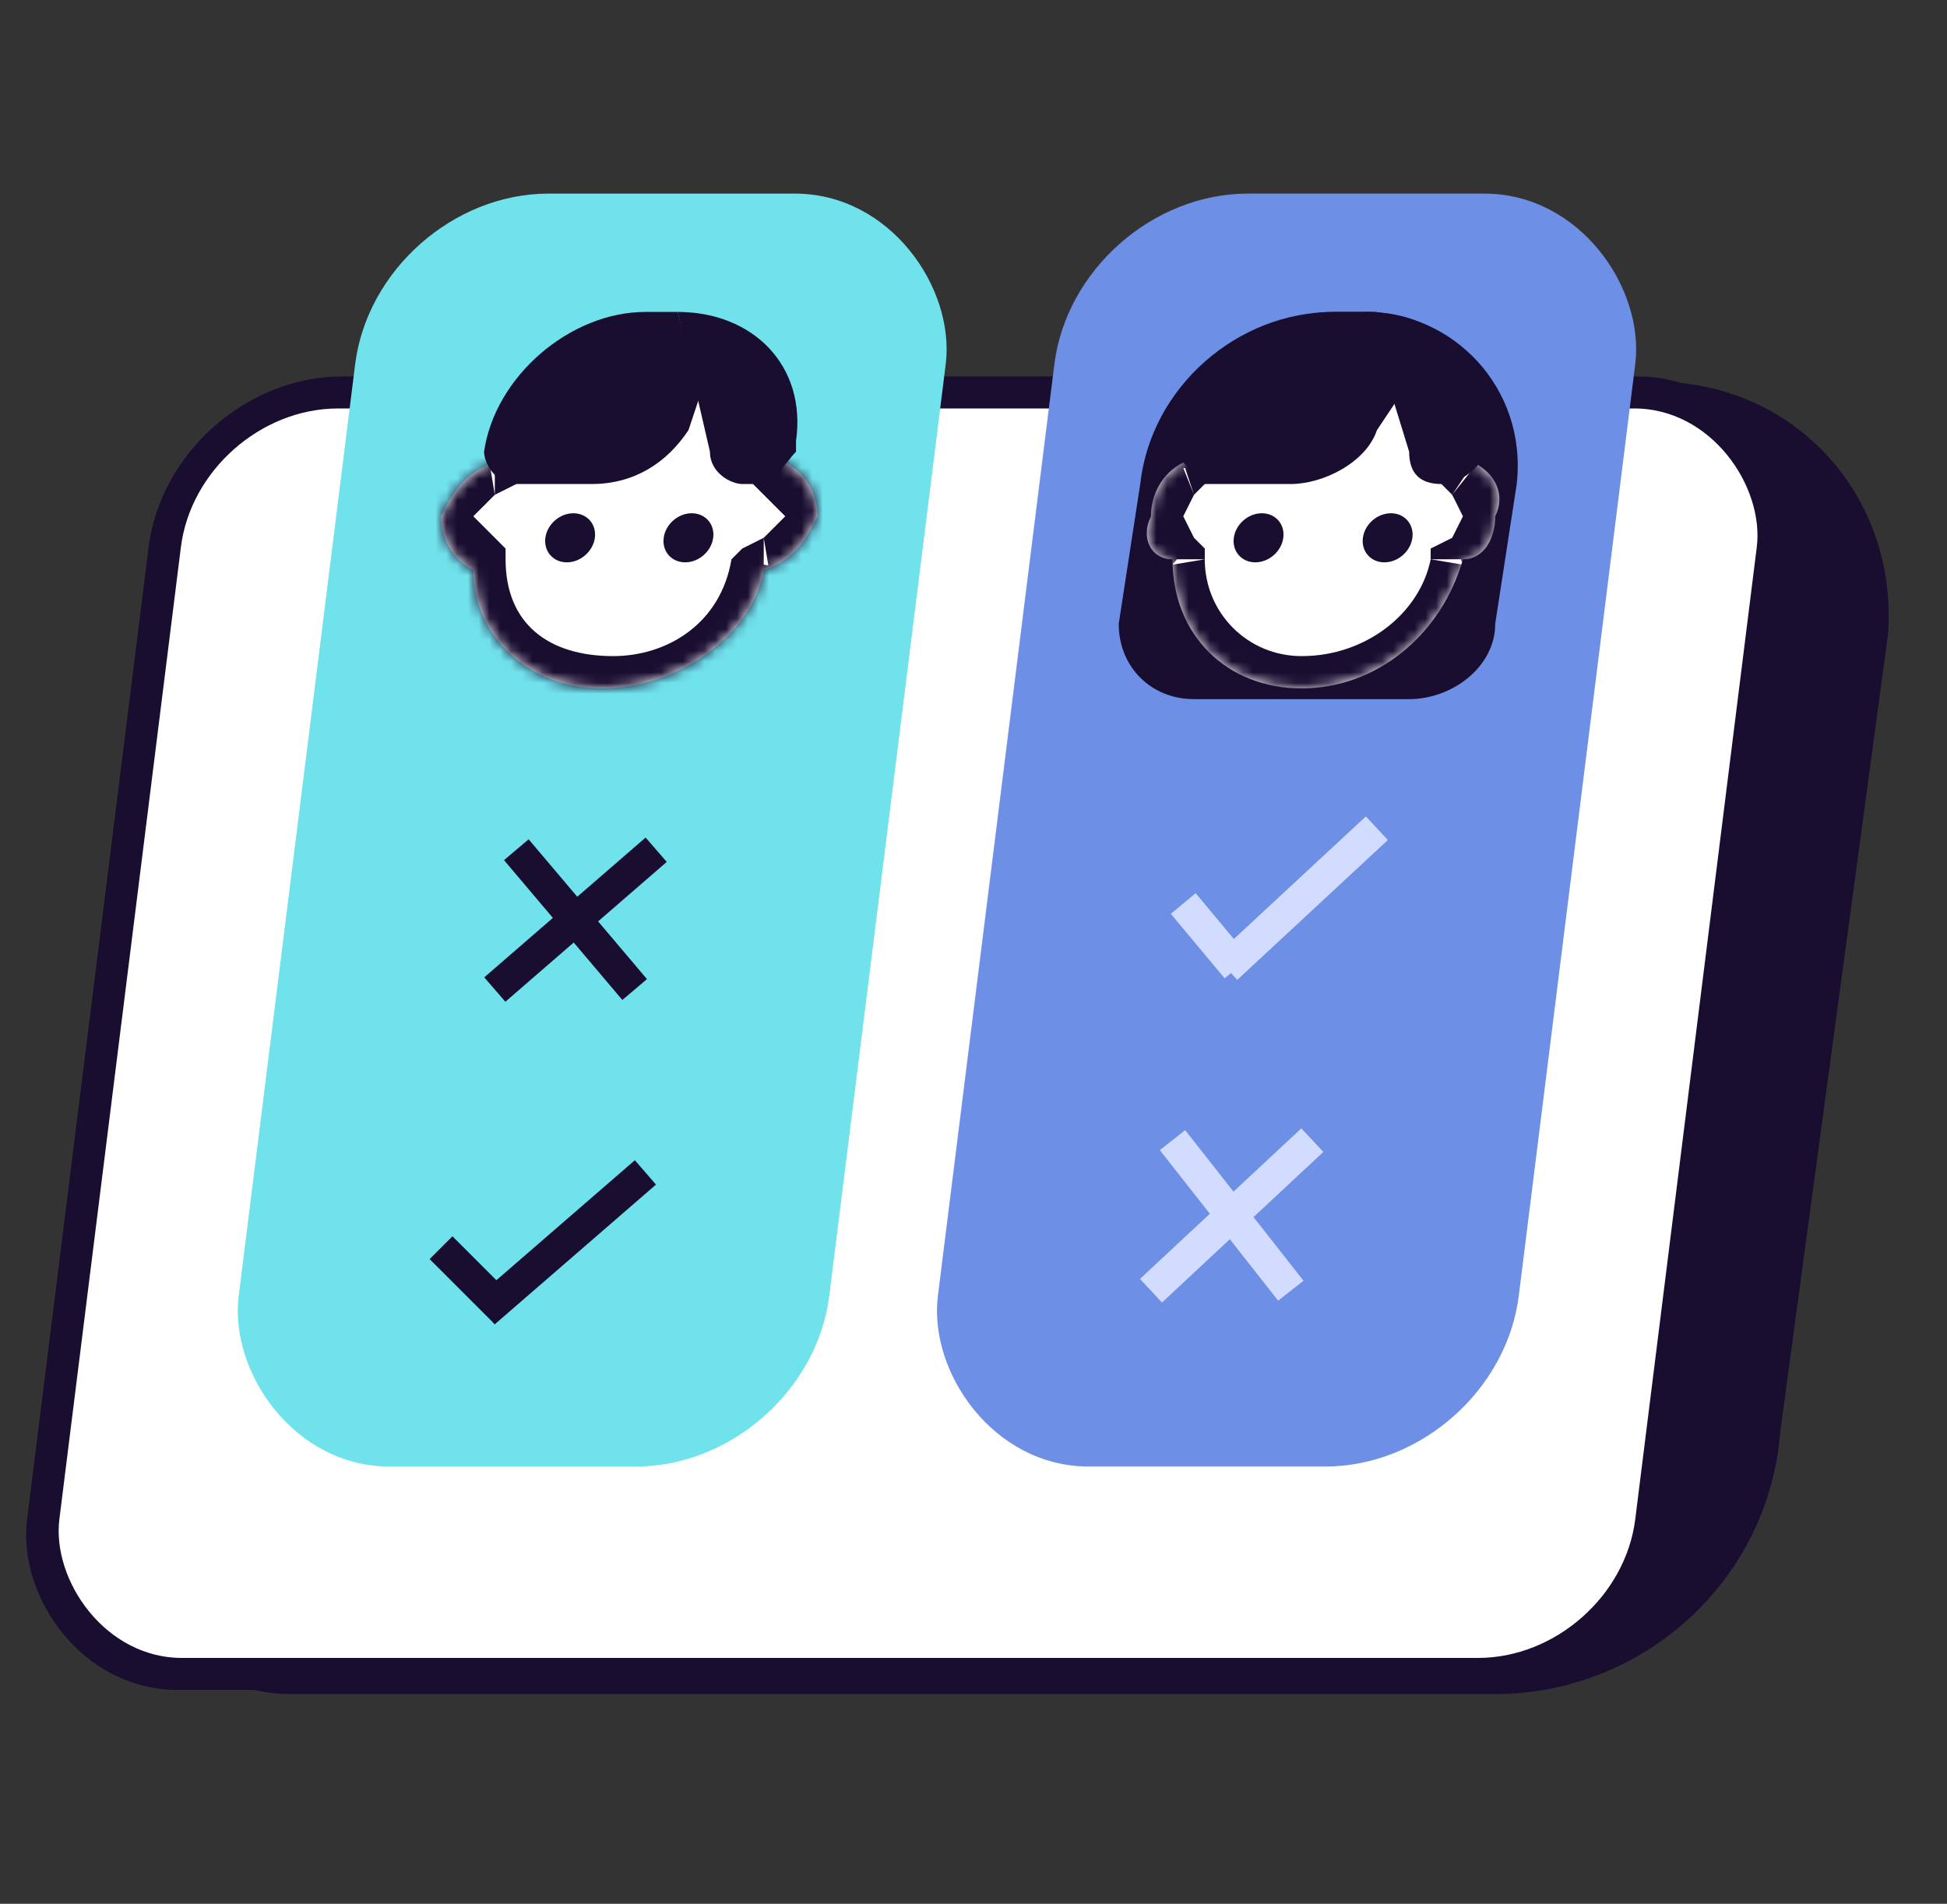 <?xml version="1.0" encoding="utf-8"?>
<svg xmlns="http://www.w3.org/2000/svg" width="181" height="177" viewBox="0 0 181 177" fill="none">
  <rect x="0" y="0" width="181" height="177" fill="#333333" stroke="none"/>
  <path d="M42 37h112c12 0 21 10 20 22l-10 74c-1 13-12 23-25 23H27c-8 0-14-7-13-15l11-90c1-8 9-14 17-14z" fill="#190D30" stroke="#190D30" stroke-width="3"/>
  <rect x="1.3" y="1.5" width="149.5" height="120.1" rx="14.5" transform="matrix(1 0 -.124 .992 16 35)" fill="#fff" stroke="#190D30" stroke-width="3"/>
  <rect width="54.9" height="119.3" rx="16" transform="matrix(1 0 -.124 .992 35 18)" fill="#70E2EB"/>
  <mask id="a" fill="#fff">
    <path fill-rule="evenodd" clip-rule="evenodd" d="M41 48c0 2 1 4 3 5 0 6 5 11 12 11s14-5 15-11c3-1 4-3 5-5 0-2-1-4-3-5 0-6-5-12-12-12s-14 6-15 12c-3 1-4 3-5 5z"/>
  </mask>
  <path fill-rule="evenodd" clip-rule="evenodd" d="M41 48c0 2 1 4 3 5 0 6 5 11 12 11s14-5 15-11c3-1 4-3 5-5 0-2-1-4-3-5 0-6-5-12-12-12s-14 6-15 12c-3 1-4 3-5 5z" fill="#fff"/>
  <path d="M44 53l3-1v-1l-1-1-2 3zm27 0v-3l-2 1-1 1 3 1zm2-10l-3 1v1l1 1 2-3zm-27 0v3l2-1v-1l-2-1zm0 7l-2-2h-6c0 4 2 7 5 8l3-6zm11 11c-6 0-10-3-10-9l-6 1c0 8 6 14 15 14l1-6zm11-9c-1 6-6 9-11 9l-1 6c8 0 16-6 18-14l-6-1zm5-4l-2 2 1 6c3-1 6-4 7-8h-6zm-2-2l2 2h6c0-4-2-7-5-8l-3 6zM60 34c6 0 10 4 10 10l6-1c0-8-7-14-15-14l-1 5zM48 44c2-6 7-10 12-10l1-5c-8 0-16 6-18 14l5 1zm-4 4l2-2-1-6c-3 1-6 4-7 8h6z" fill="#190D30" mask="url(#a)"/>
  <path d="M45 42c1-7 8-13 15-13h3l2 8-1 3c-2 3-5 5-9 5h-7c-2 0-3-2-3-3z" fill="#190D30"/>
  <path d="M74 41c1-7-4-12-11-12l3 13c0 2 2 3 3 3h1c2 0 3-2 4-3v-1z" fill="#190D30"/>
  <circle r="2.3" transform="matrix(1 0 -.132 .992 53 50)" fill="#190D30"/>
  <circle r="2.3" transform="matrix(1 0 -.132 .992 64 50)" fill="#190D30"/>
  <rect width="54" height="119.3" rx="16" transform="matrix(1 0 -.124 .992 100 18)" fill="#6E8FE6"/>
  <path d="M106 45c1-9 9-16 18-16h3c8 0 15 7 14 16l-2 13c0 4-4 7-8 7h-20c-4 0-7-3-7-7l2-13z" fill="#190D30"/>
  <mask id="b" fill="#fff">
    <path fill-rule="evenodd" clip-rule="evenodd" d="M107 48c-1 2 0 4 2 4 0 7 5 12 12 12s13-5 15-12c2 0 3-2 3-4 1-2 0-4-2-5 0-6-5-12-12-12s-13 6-15 12c-2 1-3 3-3 5z"/>
  </mask>
  <path fill-rule="evenodd" clip-rule="evenodd" d="M107 48c-1 2 0 4 2 4 0 7 5 12 12 12s13-5 15-12c2 0 3-2 3-4 1-2 0-4-2-5 0-6-5-12-12-12s-13 6-15 12c-2 1-3 3-3 5z" fill="#fff"/>
  <path d="M109 52h3v-1l-1-1-2 2zm27 0l-1-2-2 1v1h3zm1-9l-3 1v1l1 1 2-3zm-27 0l1 3 1-1 1-1-3-1zm1 7l-1-2h-6c-1 3 1 6 3 7l4-5zm10 11c-5 0-9-4-9-9l-6 1c0 8 6 14 14 14l1-6zm12-9c-1 5-6 9-12 9l-1 6c9 0 17-6 19-14l-6-1zm3-4l-1 2 2 5c3-1 5-4 5-7h-6zm-1-2l1 2h6c1-3-1-6-3-7l-4 5zm-10-12c5 0 9 5 9 10l6-1c0-8-6-14-14-14l-1 5zm-12 10c1-5 6-10 12-10l1-5c-9 0-17 6-19 14l6 1zm-3 4l1-2-2-5c-3 1-5 4-5 7h6z" fill="#190D30" mask="url(#b)"/>
  <path d="M109 42c1-7 8-13 15-13h4l2 8-2 3c-1 3-5 5-8 5h-8l-3-3z" fill="#190D30"/>
  <path d="M138 41c1-7-4-12-11-12l4 13c0 2 1 3 3 3s4-2 4-3v-1z" fill="#190D30"/>
  <circle r="2.3" transform="matrix(1 0 -.132 .992 117 50)" fill="#190D30"/>
  <circle r="2.3" transform="matrix(1 0 -.132 .992 129 50)" fill="#190D30"/>
  <path d="M61 79L46 92M59 92L48 79M60 109l-15 13M47 122l-6-6" stroke="#190D30" stroke-width="3"/>
  <path d="M128 77l-14 13M115 90l-5-6M122 106l-15 14M120 120l-11-14" stroke="#D1DCFF" stroke-width="3"/>
</svg>